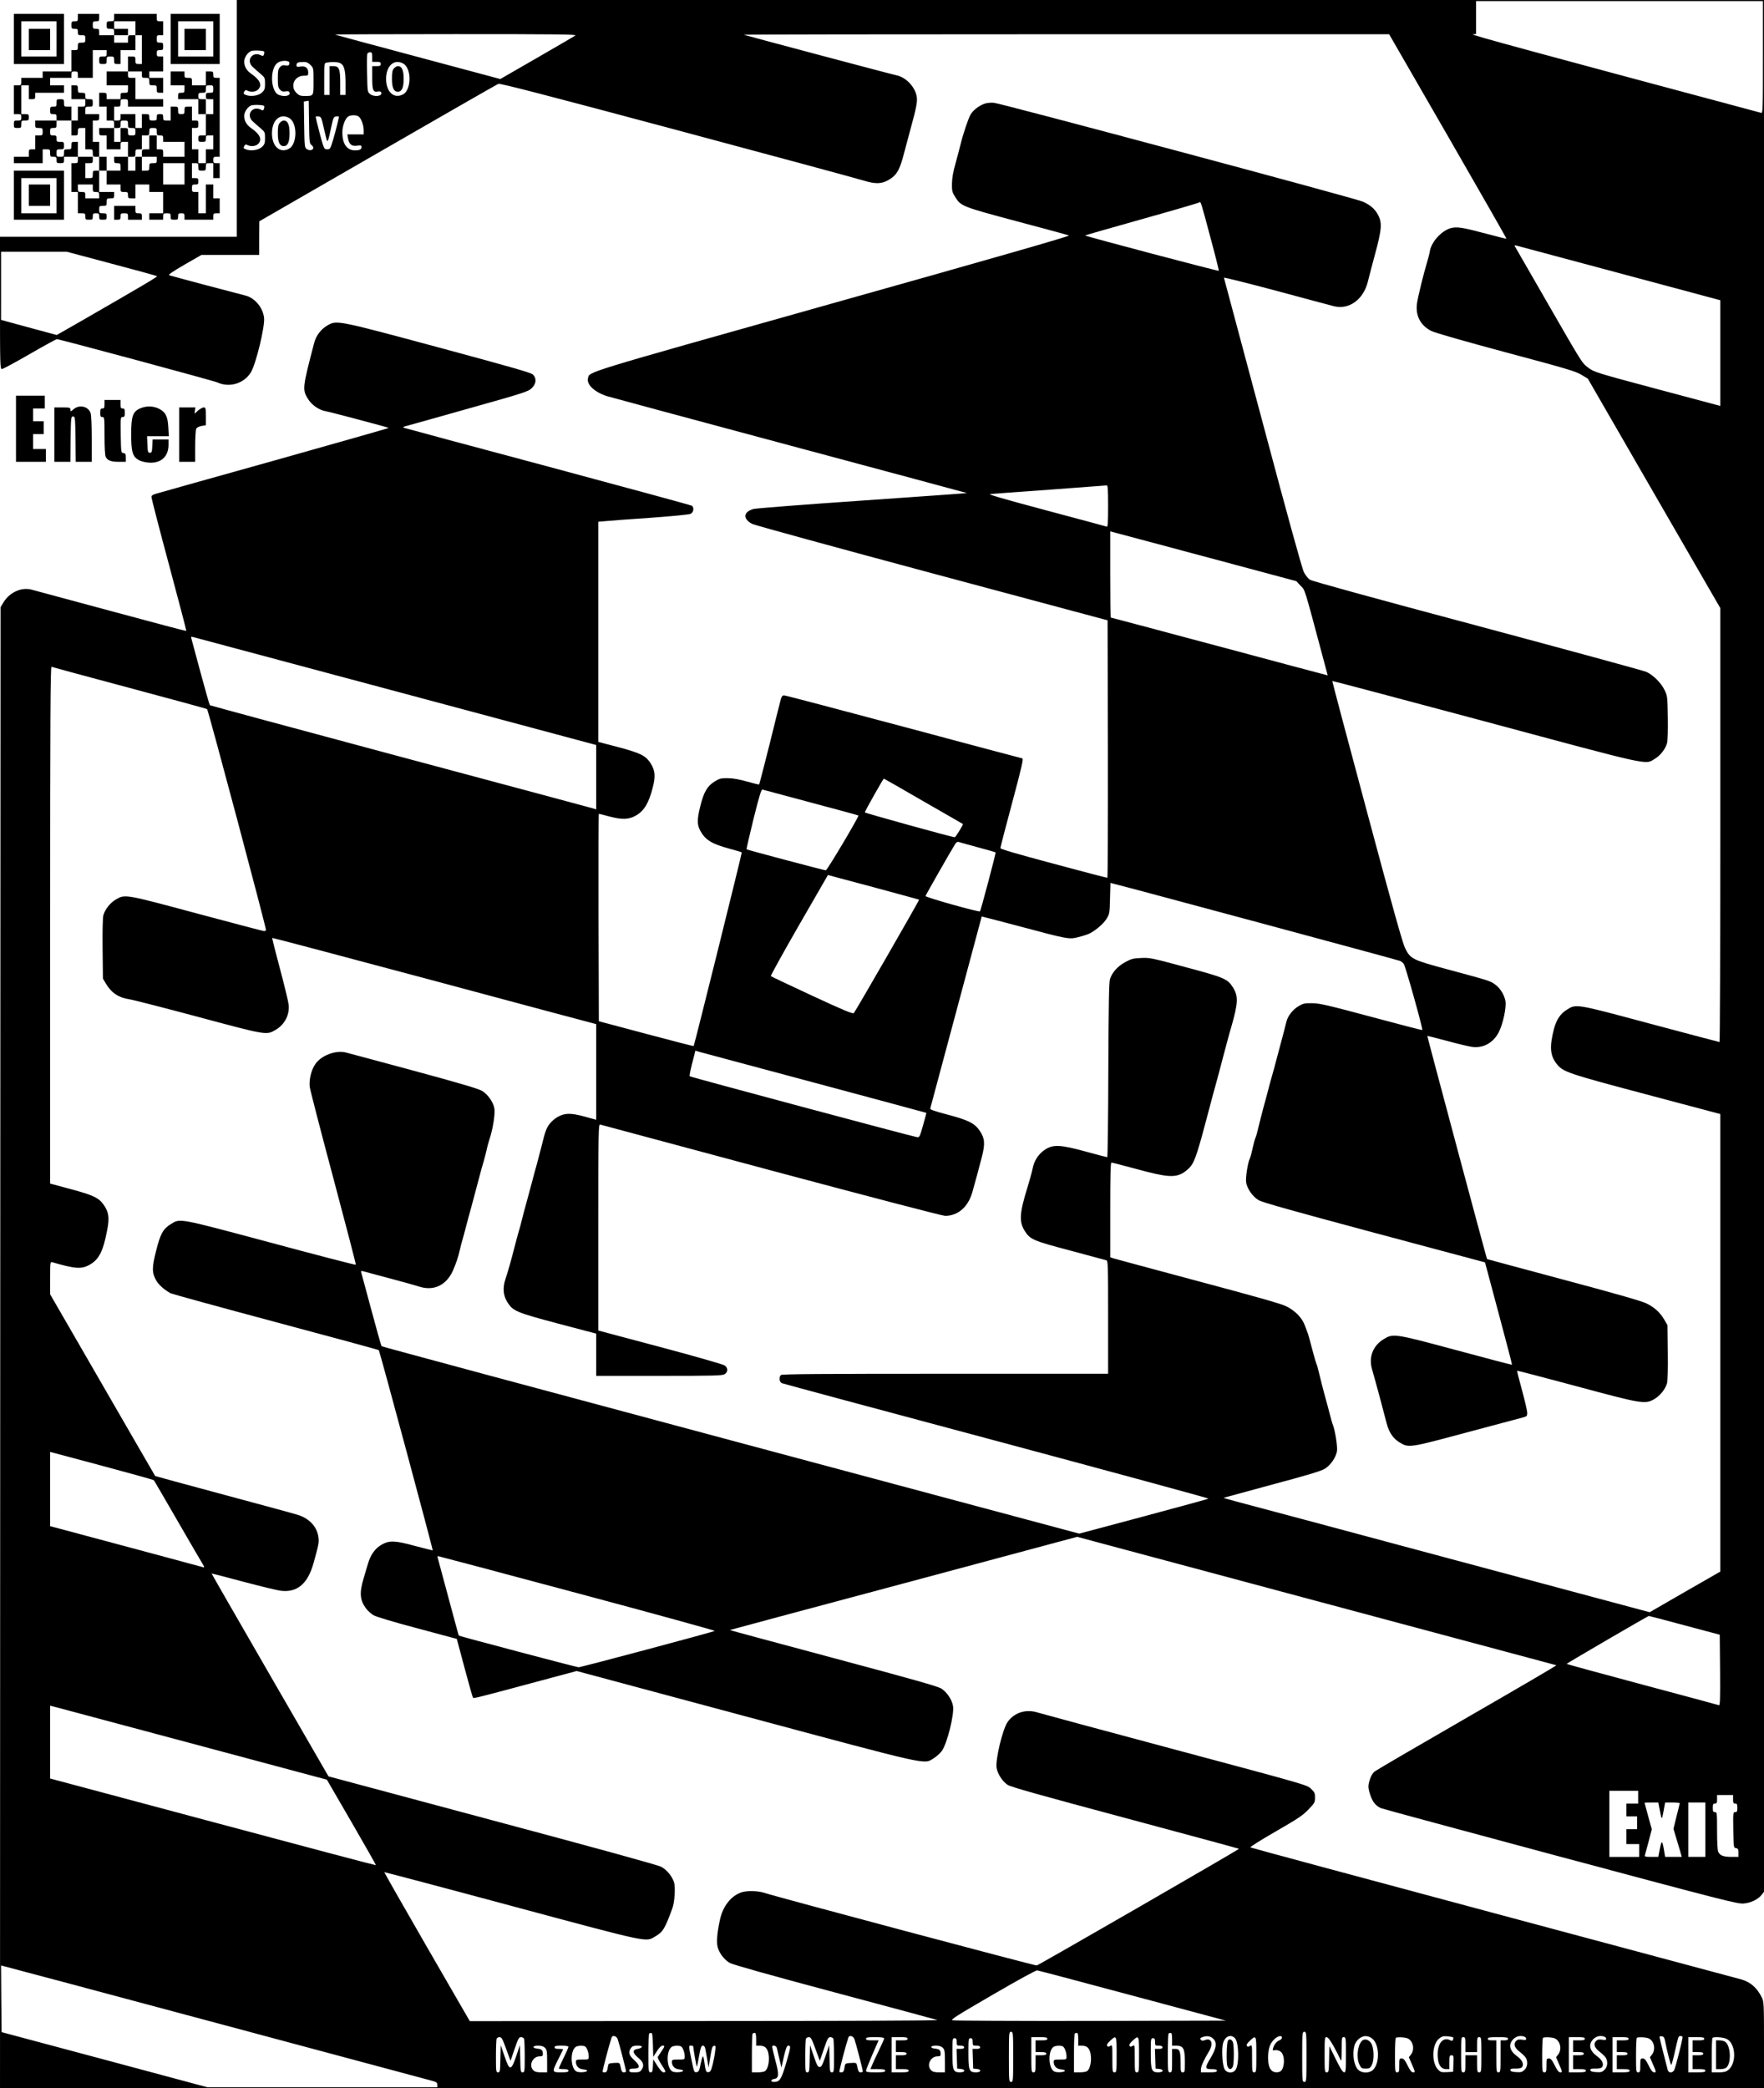 <?xml version="1.0" encoding="UTF-8"?>
<!DOCTYPE svg  PUBLIC '-//W3C//DTD SVG 20010904//EN'  'http://www.w3.org/TR/2001/REC-SVG-20010904/DTD/svg10.dtd'>
<svg width="1654pt" height="1958pt" version="1.0" viewBox="0 0 1654 1958" xmlns="http://www.w3.org/2000/svg">
<g transform="translate(0 1958) scale(.1 -.1)">
<path d="m2220 18470v-1110h-1110-1110v-620c0-590 1-620 18-620 10 0 127 63 260 140s248 140 256 140c24 0 1471-390 1505-406 114-52 252-9 315 98 47 81 130 422 122 506-9 96-86 189-175 211-85 21-698 184-714 190-12 5 27 32 142 99l160 92h270 271v158l1 157 1110 640c610 352 1119 644 1132 649 16 6 435-102 1672-433 908-243 1694-456 1749-473 117-36 174-34 245 9 71 44 98 92 137 244 20 74 47 175 60 224 55 200 67 261 60 307-14 93-103 186-194 203-34 6-1405 371-1427 379-5 3 1354 5 3020 5h3030l552-957c303-526 550-958 548-960s-89 20-194 48c-221 59-270 66-328 51-87-24-182-129-196-216-3-20-15-66-26-103-34-113-83-313-94-382-18-116 30-210 133-263 35-17 295-92 701-201 565-151 653-177 707-210l60-36 621-1076 621-1075v-2035c0-1119-3-2034-7-2034s-295 77-647 171c-709 190-695 188-785 132-61-38-98-94-121-182-42-164-36-245 23-322 60-79 95-91 844-290l693-184v-2145-2145l-331-190-331-191-1877 503c-1032 277-1931 518-1998 535-67 18-121 33-120 35 2 1 205 56 452 123 327 87 462 128 495 148 56 34 107 108 116 167 6 44-17 190-38 245-6 14-21 66-33 115-13 50-35 133-50 185-14 52-34 132-45 178s-22 88-26 93c-3 6-17 50-29 97-44 166-47 177-55 197-4 11-15 41-25 67-25 72-94 142-178 182-50 24-299 94-827 235-415 111-770 207-787 212l-33 11v444c0 316 3 444 11 444 6 0 113-28 237-61 278-76 356-82 435-36 26 16 61 46 76 68 36 49 67 144 156 484 13 50 35 133 49 185 15 52 38 138 52 190 39 150 72 271 85 320 6 25 22 81 35 125 64 223 66 286 14 368-50 79-79 92-443 189-318 86-336 90-417 86-75-3-94-8-150-39-70-38-121-95-142-157-10-28-13-226-16-854-1-450-6-818-10-818s-92 23-197 52c-238 65-306 69-381 23-64-40-108-105-123-186-7-34-28-110-46-168-76-245-81-323-28-410 51-82 77-93 428-186 176-47 328-88 338-91 16-5 17-39 17-535v-529h-1528c-1175 0-1531-3-1540-12-21-21-15-68 11-77 12-5 918-249 2014-542 1096-294 1989-537 1985-540s-278-78-610-167l-603-161-3267 875c-1797 481-3270 878-3274 882s-48 160-98 347-93 345-95 352c-3 8 9 8 43-2 26-7 135-37 242-65s223-61 258-72c138-46 258 11 320 152 29 67 50 129 62 185 6 28 19 79 30 115 10 36 26 94 35 130s28 106 42 155c13 50 35 131 48 180 13 50 29 110 36 135 6 25 22 81 35 125 12 44 26 96 29 115 4 19 15 60 25 90 31 92 53 233 46 284-9 60-60 134-116 168-33 20-205 71-640 189-327 88-616 166-641 172-96 22-231-31-284-112-38-56-58-144-51-211 4-30 104-417 222-858 118-442 213-807 210-810-4-3-364 90-801 208-878 235-844 228-935 172-71-44-97-91-136-248-41-159-40-209 1-280 25-43 78-89 136-120 15-7 458-129 985-270 528-141 962-259 966-263 7-6 510-1873 505-1877-1-1-76 18-167 42-190 52-241 53-316 9-59-35-100-93-125-179-11-39-29-100-40-136-40-132-35-201 21-278 16-22 48-52 72-66 27-15 185-63 412-123l369-99 73-273c40-151 76-276 79-279 7-7 46 2 551 138l421 113 1579-424c1763-473 1673-453 1769-394 27 17 62 48 77 70 49 70 116 338 104 418-9 60-57 131-109 165-33 21-270 88-1014 287-534 143-971 261-970 262s734 198 1629 437l1628 437 2242-601c1234-330 2247-602 2251-603 5-2-368-220-830-486-461-266-852-494-869-507-21-15-37-40-48-73-20-62-20-79 0-144 23-72 56-112 106-131 24-9 783-214 1688-457 1520-407 1650-440 1707-436 69 5 137 38 172 83l21 27v8868 8869h-7160-7160v-1110zm14310 574c0-496-1-526-17-522-2140 573-2731 733-2704 736l31 3v155 154h1345 1345v-526zm-11135 203c-11-8-174-102-362-211l-342-197-773 207c-425 113-775 208-777 210s508 4 1135 4c950 0 1135-2 1119-13zm-2919-150c3-3 3-15-1-26-5-17-10-19-25-11-84 45-149-49-77-111 17-16 50-44 72-63 38-32 40-38 40-90 0-47-4-60-27-82-30-31-105-43-151-25-24 9-26 14-17 31 9 16 15 18 30 10 31-16 78-12 100 10 40 40 19 90-60 145-48 33-70 70-70 118 0 37 30 83 64 98 22 9 112 6 122-4zm1014-52v-45h40c33 0 40-3 40-20s-7-20-40-20h-40v-109c0-118 8-138 54-129 16 3 27 0 31-10 13-35-68-44-106-13-23 19-24 24-27 191-2 95-1 178 2 186s15 14 26 14c17 0 20-6 20-45zm-787-41c9-3 13-13 10-24-4-15-12-17-37-13-24 4-36 0-51-17-17-18-20-36-20-105s3-87 20-105c15-17 27-21 52-17 23 4 33 1 38-10 11-31-46-44-100-23-82 31-87 261-6 305 27 15 69 19 94 9zm208-33c29-29 29-30 29-154 0-141 3-137-88-137-35 0-49 6-73 29-62 62-19 161 70 161 39 0 41 2 41 29 0 44-25 64-72 57-33-5-38-4-38 13 0 23 13 29 63 30 30 1 45-6 68-28zm274 19c41-16 55-64 55-190v-110h-25-25v113c0 132-10 157-66 157h-34v-135-135h-25-25v149c0 147 0 150 23 154 42 8 96 7 122-3zm594-5c17-8 35-30 45-55 34-85 11-207-45-235-85-45-159 23-159 145s74 190 159 145zm-858-765c42-32-4-67-47-36-18 13-19 30-22 229l-3 215 23 4 23 3 3-200c2-188 4-201 23-215zm-445 367c3-3 3-15-1-26-5-17-10-19-25-11-84 45-149-49-77-111 17-16 50-44 72-63 38-32 40-38 40-90 0-47-4-60-27-82-30-31-105-43-151-25-24 9-26 14-17 31 9 16 15 18 30 10 31-16 78-12 100 10 40 40 19 90-60 145-48 33-70 70-70 118 0 37 30 83 64 98 22 9 112 6 122-4zm883-97c25-13 51-81 51-130v-40h-76-77l6-36c10-57 34-77 84-70 37 5 43 3 43-13 0-22-19-31-61-31-76 0-119 61-119 168 0 63 27 133 57 151 23 13 69 14 92 1zm-650-15c17-8 35-30 45-55 34-85 11-207-45-235-85-45-159 23-159 145s74 190 159 145zm328-100c14-60 27-112 29-114 9-9 15 9 37 115 23 105 24 109 51 112 23 3 27 0 22-15-3-10-10-40-16-68-6-27-23-89-37-137-25-83-28-88-54-88-24 0-29 6-43 48-15 47-66 245-66 257 0 3 12 5 27 3 25-3 27-9 50-113zm12146-1356 947-254v-496-495l-592 158c-579 155-593 160-645 200-62 47-49 27-418 668-147 256-270 469-273 474s3 7 14 4c10-3 445-119 967-259zm-14138 89c231-61 423-114 427-117 7-6-122-82-733-434l-207-118-208 56c-115 31-233 63-261 71l-53 15v319 320h308 307l420-112zm4367-12465c714-191 1294-351 1290-354-10-9-1253-341-1277-341-17 0-1114 290-1123 297-2 2-45 161-97 355-52 193-97 360-100 371-4 10-3 19 2 19 4 0 592-156 1305-347zm10383-302 330-88 3-333c2-264 0-331-10-328-7 3-331 90-720 194s-708 191-708 194c0 5 759 447 770 449 3 0 154-39 335-88zm-435-1611v-60h-55-55v-60-60h50 50v-60-60h-50-50v-70-70h60 60v-60-60h-140-140v310 310h135 135v-60zm890-20c0-33 3-40 20-40s20-7 20-40-3-40-20-40c-20 0-20-5-18-167 3-166 3-168 26-171 18-3 22-10 22-43v-39h-65c-75 0-108 13-124 47-7 14-11 92-11 198 0 168-1 175-20 175-17 0-20 7-20 40s3 40 20 40 20 7 20 40v40h75 75v-40zm-690-87c21-113 22-113 38-25l15 82h68c38 0 69-3 69-6s-13-58-30-123l-29-118 24-79c13-43 30-103 39-131l15-53h-78-78l-13 77c-15 84-21 81-40-19l-11-58h-65c-58 0-65 2-60 18 3 9 18 67 35 129l29 112-34 123c-18 68-34 124-34 126 0 1 29 2 64 2h65l11-57zm430-198v-255h-80-80v255 255h80 80v-255z"/>
<path d="m3694 18939c-15-17-19-36-19-99 0-82 17-120 55-120s55 38 55 120-17 120-55 120c-9 0-25-9-36-21z"/>
<path d="m2624 18429c-15-17-19-36-19-99 0-82 17-120 55-120s55 38 55 120-17 120-55 120c-9 0-25-9-36-21z"/>
<path d="m130 19215v-235h235 235v235 235h-235-235v-235zm400 0v-165h-165-165v165 165h165 165v-165z"/>
<path d="m270 19210v-100h100 100v100 100h-100-100v-100z"/>
<path d="m730 19415c0-32-2-35-30-35s-30-3-30-35 2-35 30-35c27 0 30-3 30-30 0-28 3-30 35-30 33 0 35-2 35-35s-2-35-35-35-35-2-35-35c0-32-2-35-30-35h-30v-100-100h-135-135v-30-30h-100-100v-35c0-33-2-35-35-35h-35v-135-135h35c32 0 35-2 35-30s-3-30-35-30c-33 0-35-2-35-35s2-35 35-35 35 2 35 35 2 35 35 35c32 0 35 2 35 30s-3 30-35 30h-35v135 135h35 35v-65-65h30c27 0 30 3 30 30v30h135 135v35 35h-65-65v35 35h100 100v30c0 27 3 30 30 30s30-3 30-30v-30h70 70v130 130h65 65v-30c0-28-3-30-35-30-33 0-35-2-35-35s2-35 35-35 35 2 35 35 2 35 35 35 35-2 35-35c0-32 2-35 30-35h30v65 65h70 70v70 70h30 30v-135-135h-30c-28 0-30 3-30 35 0 33-2 35-35 35h-35v-70-70h-100-100v-65-65h100 100v-35c0-33-2-35-35-35-32 0-35-2-35-30v-30h-65-65v30c0 28-3 30-35 30h-35v-65-65h35 35v-65-65h35c33 0 35-2 35-35v-35h-70-70v-35c0-33 2-35 35-35h35v-65-65h65 65v35c0 33 2 35 35 35h35v-70-70h-65-65v-30c0-27 3-30 30-30 28 0 30-3 30-35v-35h-65-65v65 65h-35-35v70 70h-30-30v100 100h30c27 0 30 3 30 30v30h-65-65v35c0 33 2 35 35 35s35 2 35 35-2 35-35 35c-32 0-35 2-35 30s-3 30-35 30c-33 0-35 2-35 35 0 32-2 35-30 35h-30v-65-65h65 65v-35c0-33-2-35-35-35h-35v-65-65h-30-30v65 65h-35c-33 0-35 2-35 35s-2 35-35 35-35-2-35-35c0-32-2-35-30-35s-30-3-30-35 2-35 30-35c27 0 30-3 30-30v-30h-100-100v-35c0-33 2-35 35-35s35-2 35-35-2-35-35-35h-35v-65-65h-30c-28 0-30-3-30-35v-35h-70-70v-30-30h135 135v65 65h35c33 0 35-2 35-35 0-32 2-35 30-35 27 0 30-3 30-30 0-28 3-30 35-30s35 2 35 30v30h65 65v-30c0-27-3-30-30-30h-30v-135-135h30 30v-100-100h35c32 0 35-2 35-30s3-30 35-30 35 2 35 30c0 27 3 30 30 30s30-3 30-30c0-28 3-30 35-30s35 2 35 30-3 30-35 30c-33 0-35 2-35 35s2 35 35 35 35 2 35 35 2 35 35 35c32 0 35 2 35 30v30h-70-70v100 100h35 35v-65-65h65 65v-35c0-33 2-35 35-35 32 0 35-2 35-30s3-30 35-30h35v65 65h65 65v-35-35h65 65v-100-100h-65-65v-30-30h65 65v30c0 28 3 30 35 30s35-2 35-30 3-30 35-30 35 2 35 30c0 27 3 30 30 30s30-3 30-30v-30h135 135v30c0 27 3 30 30 30h30v70 70h-30-30v65 65h-35-35v-135-135h-35-35v100 100h-30c-28 0-30 3-30 35s2 35 30 35c27 0 30 3 30 30s-3 30-30 30h-30v70 70h30c28 0 30-3 30-35 0-33 2-35 35-35s35 2 35 35 2 35 35 35h35v-70-70h30 30v70 70h-30c-27 0-30 3-30 30s3 30 30 30h30v370 370h-30c-27 0-30 3-30 30 0 28-3 30-35 30h-35v-65-65h-65-65v35c0 33-2 35-35 35-32 0-35 2-35 30v30h-65-65v-65-65h65 65v-35c0-32-2-35-30-35-27 0-30-3-30-30v-30h95 95v-70-70h35 35v-100-100h-35c-32 0-35-2-35-30s3-30 35-30 35 2 35 30 3 30 35 30h35v-65-65h-35-35v-65-65h-35-35v65 65h-30-30v100 100h30c28 0 30 3 30 35s-2 35-30 35h-30v65 65h-35c-33 0-35-2-35-35 0-32-2-35-30-35s-30 3-30 35c0 33-2 35-35 35h-35v-65-65h-35c-32 0-35 2-35 30 0 27-3 30-30 30s-30-3-30-30c0-28-3-30-35-30s-35 2-35 30-3 30-35 30h-35v-65-65h-30-30v65 65h-70-70v-30c0-27-3-30-30-30h-30v65 65h30c28 0 30 3 30 35 0 33 2 35 35 35s35-2 35-35v-35h165 165v35 35h-130-130v100 100h-35c-32 0-35 2-35 30v30h65 65v-30c0-28 3-30 35-30 33 0 35-2 35-35s2-35 35-35 35-2 35-35c0-32 2-35 30-35h30v70 70h-65-65v30 30h65 65v70 70h-30c-27 0-30 3-30 30s3 30 30 30c28 0 30 3 30 35s-2 35-30 35-30 3-30 35 2 35 30 35h30v65 65h-30c-28 0-30 3-30 35v35h-200-200v-35c0-33-2-35-35-35s-35-2-35-35 2-35 35-35c32 0 35-2 35-30v-30h-70-70v30c0 27-3 30-30 30-28 0-30 3-30 35s2 35 30 35 30 3 30 35v35h-100-100v-35zm540-100v-65h-35c-33 0-35-2-35-35v-35h-65-65v35 35h65 65v30 30h-65-65v35 35h100 100v-65zm730-570c0-33-2-35-35-35-32 0-35-2-35-30s3-30 35-30h35v-70-70h-35-35v70 70h-35c-32 0-35 2-35 30s3 30 35 30c33 0 35 2 35 35s2 35 35 35 35-2 35-35zm-1330-365v-70h30c28 0 30 3 30 35 0 33 2 35 35 35h35v-100-100h35c33 0 35-2 35-35 0-32 2-35 30-35h30v-65-65h-30c-28 0-30-3-30-35 0-33-2-35-35-35h-35v70 70h35c32 0 35 2 35 30v30h-70-70v70 70h-30c-28 0-30-3-30-35 0-33-2-35-35-35s-35-2-35-35-2-35-35-35-35 2-35 35 2 35 35 35 35 2 35 35-2 35-35 35c-32 0-35 2-35 30 0 27-3 30-30 30-28 0-30 3-30 35s2 35 30 35 30 3 30 35v35h70 70v-70zm530 35c0-33 2-35 35-35s35-2 35-35-2-35-35-35-35 2-35 35-2 35-35 35h-35v-65-65h-30-30v65 65h30c28 0 30 3 30 35 0 33 2 35 35 35s35-2 35-35zm270-70c0-32 2-35 30-35 27 0 30-3 30-30v-30h100 100v-70-70h-100-100v35c0 32-2 35-30 35h-30v65 65h-35-35v-65-65h-35c-33 0-35-2-35-35v-35h70 70v-30c0-28-3-30-35-30-33 0-35-2-35-35s-2-35-35-35h-35v65 65h-30-30v-65-65h-35-35v65 65h35c33 0 35 2 35 35 0 32 2 35 30 35h30v65 65h35c33 0 35 2 35 35s2 35 35 35 35-2 35-35zm260-395v-100h-100-100v100 100h100 100v-100zm-860-135c0-32 2-35 30-35 27 0 30-3 30-30v-30h-65-65v30c0 28-3 30-35 30-33 0-35 2-35 35v35h70 70v-35z"/>
<path d="m1600 19215v-235h230 230v235 235h-230-230v-235zm400 0v-165h-165-165v165 165h165 165v-165z"/>
<path d="m1730 19210v-100h100 100v100 100h-100-100v-100z"/>
<path d="m9227 18606c-50-19-101-58-126-99-21-35-72-186-96-287-7-30-28-107-45-170-23-79-33-139-34-191-1-68 2-81 29-124 55-89 64-92 580-230 259-69 478-128 488-133 13-5-689-207-2220-637-2387-672-2273-637-2290-703-14-57 61-128 177-166 25-8 794-215 1710-461 915-245 1665-447 1666-448s-439-33-979-70-1e3 -73-1022-79c-97-28-102-93-12-140 23-12 782-220 1687-463l1645-441 3-1207c1-664-1-1207-5-1207-5-1-232 59-505 132-340 91-498 137-498 146 0 7 47 190 105 405 99 370 114 437 99 437-4 0-502 133-1108 295s-1111 295-1123 295c-17 0-24-9-32-37-6-21-53-208-104-416-52-208-97-380-99-382s-53 10-113 27c-73 21-134 32-181 32-62 1-77-3-120-29-72-44-105-100-138-235-35-137-31-185 17-257 44-65 102-97 245-137 67-18 125-35 127-38 4-4-444-1806-451-1816-1-2-202 50-446 115l-443 118-3 973c-1 534 0 972 3 972s49-12 102-26c118-31 182-28 248 11 75 44 118 115 155 260 28 108 23 161-20 229-46 71-93 95-303 151l-187 49v1032 1032l68 6c37 4 225 18 419 31 193 14 363 30 377 37 29 12 36 57 14 76-7 5-613 170-1347 367-734 196-1343 360-1353 364-15 5-7 10 33 20 29 8 295 82 591 166 506 142 541 154 573 185 44 42 48 94 11 129-18 17-215 73-882 253-962 259-957 258-1047 205-59-35-103-94-121-161-112-429-113-439-56-530 34-54 104-102 162-111 41-7 588-152 593-157 2-2-477-138-1063-303-587-164-1088-305-1115-313-36-10-47-18-47-33 0-11 74-298 165-636 91-339 164-618 162-619-2-2-320 82-707 187-388 105-723 195-746 201-93 24-202-25-259-116l-30-49-3-6944-2-6943h8270 8270v405c0 393-1 407-21 448-45 90-105 143-191 168-18 5-1059 284-2313 620s-2285 614-2291 618c-7 3 99 70 235 148 210 121 257 152 309 207 58 60 62 67 62 112 0 42-4 51-38 83-37 36-49 39-1267 365-677 181-1257 338-1290 348-113 37-224 3-287-87-47-66-115-351-104-429 9-57 55-128 104-161 29-19 303-96 1102-310 585-157 1065-287 1067-289 5-5-1877-1090-1896-1094-17-3-2444 644-2544 678-67 23-174 26-230 6-96-35-171-132-197-258-27-124-33-208-21-254 15-57 62-118 113-148 29-16 350-107 983-276 517-138 951-255 965-260s-933-9-2180-9l-2205-1-403 697c-221 383-400 698-399 700 2 1 541-141 1198-318 1315-353 1251-339 1344-284 71 41 90 73 160 265 20 54 29 190 16 238-16 56-67 120-121 149-28 16-625 180-1583 436l-1537 412-549 950c-302 523-548 951-547 952s135-33 297-77c163-43 322-82 355-85 152-18 251 68 304 260 49 177 52 192 46 239-11 97-81 176-188 211-29 10-342 95-696 190-353 95-644 174-647 176-2 2-224 387-494 854l-491 850v153c0 141 1 153 18 148 221-64 278-68 358-21 83 49 122 126 159 322 22 112 15 166-28 230-48 72-98 96-314 154l-193 52v2425c0 1935 3 2423 13 2420 6-3 336-92 732-198s723-195 727-199c11-10 558-2062 552-2072-3-5-11-9-18-9s-292 75-632 166c-681 183-671 181-760 129-52-31-100-92-115-147-6-25-9-144-7-316l3-277 27-46c51-87 121-134 220-148 35-5 326-80 648-166 644-173 638-172 726-120 84 49 132 144 120 238-3 27-39 177-81 334s-75 287-72 289c2 2 674-176 1493-395 819-220 1502-403 1517-406l27-7v-448-449l-112 31c-131 35-185 33-254-7-25-15-58-44-74-67-28-38-39-68-73-208-9-36-28-108-42-160-15-52-37-135-50-185-13-49-36-133-50-185-15-52-33-122-41-155s-23-89-34-125c-10-36-26-94-35-130-31-123-63-235-85-300-28-84-23-154 17-219 52-83 82-96 476-201l357-94v-198-198h590c527 0 593 2 615 16 32 21 32 57 1 81-13 10-263 82-604 173l-582 155v968c0 918 1 968 18 963 9-3 732-197 1605-431 943-252 1605-425 1630-425 121 2 214 83 254 222 24 84 62 224 90 333 31 122 27 172-20 242-48 71-107 101-301 152-135 36-167 47-163 60 290 1084 481 1796 482 1798 0 1 158-40 350-91 464-124 468-125 558-102 40 10 86 25 102 33 62 31 135 95 162 141 27 44 28 55 31 190l4 144 26-7c144-35 2679-718 2691-725 9-4 24-16 33-27 15-17 182-613 174-621-2-2-217 54-478 124-410 110-484 127-553 128-71 1-86-2-128-27-55-32-103-94-115-146-9-38-28-111-67-256-13-49-29-110-36-135-6-25-20-74-30-110-11-36-28-99-38-140-11-41-31-118-46-170-14-52-34-132-45-177-10-46-23-91-28-100-5-10-17-54-27-98-9-44-21-87-26-97-19-36-41-179-35-223 9-59 60-133 116-167 34-21 299-95 1084-306l1040-278 128-479c71-263 127-479 125-481-1-2-237 60-522 137-584 157-592 158-683 102-98-60-140-167-108-278 60-213 104-380 136-504 22-88 60-146 121-184 88-54 90-53 634 93 270 72 507 135 528 141 33 9 37 13 37 42 0 18-22 113-49 212s-48 181-46 183 250-63 552-144c622-168 648-172 736-121 55 33 102 93 118 149 6 25 9 135 7 291l-3 252-29 50c-39 67-90 115-164 152-44 23-267 87-779 224-395 106-719 193-720 194-4 3-562 2089-560 2092 2 1 86-20 187-47 102-28 208-53 235-56 106-13 199 40 250 142 38 76 70 227 61 286-10 59-49 123-98 158-45 33-52 35-441 140-334 90-351 98-402 199-24 50-114 370-359 1285-180 670-326 1220-324 1221 2 2 649-170 1438-381 1582-425 1491-405 1586-349 52 31 100 92 115 148 6 24 9 119 7 241-3 196-4 202-31 257-31 65-106 140-169 169-24 11-736 205-1583 432-952 254-1552 419-1572 432-17 11-43 43-57 71-17 32-158 544-386 1400-199 743-362 1355-364 1361-2 5 219-50 493-123 273-74 517-139 542-145 139-33 272 63 314 229 22 88 38 149 65 248 69 255 72 310 25 391-29 49-68 82-136 113-63 30-3392 921-3459 927-33 3-70-1-93-10zm2123-1255c45-166 80-306 78-310-3-6-1244 322-1253 331-2 2 236 70 528 152 293 82 536 153 542 158 14 12 14 11 105-331zm-960-2517c0-153-3-195-12-192-7 3-265 72-572 154-415 111-549 150-520 152 21 2 273 21 559 41 286 21 526 39 533 40 9 1 12-44 12-195zm945-483 820-220 40-43c44-47 26 14 221-716l33-124-27 7c-15 3-471 125-1015 271-543 145-989 264-992 264s-5 182-5 404v404l53-14c28-7 421-112 872-233zm-7622-1253 1877-503v-302-302l-27 9c-16 5-829 223-1808 485s-1783 480-1787 483c-4 4-43 141-87 304-44 164-83 307-86 319-6 19-4 21 16 16 13-3 869-233 1902-509zm4944-1030c203-116 370-213 372-214 5-4-69-124-77-124-27 1-842 227-843 233-2 8 173 317 178 317 2 0 168-95 370-212zm-1052-13c242-64 442-119 444-121 8-7-293-514-306-514-16 0-735 191-743 197-2 2 27 130 65 284 56 224 73 279 85 276 8-2 213-57 455-122zm1563-419c90-24 165-46 167-48 5-5-139-545-146-553-10-9-514 132-511 144 2 10 241 429 279 489 9 15 20 21 31 18 10-3 91-26 180-50zm-550-491c4-4-596-1046-612-1063-10-10-86 21-392 163-208 97-382 179-386 183s115 219 264 478l271 470 426-114c234-63 427-116 429-117zm-968-1720c569-153 1035-278 1036-279 1 0-13-53-31-116-30-107-34-115-56-112-34 4-2123 563-2131 571-6 5 4 56 43 203l9 37 48-14c26-7 513-138 1082-290zm-6208-3723c4-4 104-176 223-382s226-390 237-407c13-22 15-31 6-28-10 3-1013 273-1400 376l-38 10v348 348l483-129c265-71 485-132 489-136zm473-2500 1150-308 232-400c127-219 230-401 228-402-2-2-690 180-1529 405l-1526 408v342 341l148-39c81-21 665-178 1297-347zm110-2588c1078-289 1986-532 2018-541 49-13 57-19 57-39v-24h-1078-1077l-965 259-965 258-3 313-2 312 27-7c16-3 910-242 1988-531zm8595 255 874-234-1271-3c-699-1-1281 2-1293 6-18 7 46 47 377 239 228 133 407 231 418 229 11-1 414-108 895-237zm-1120-574c0-228-1-235-20-235s-20 7-20 235 1 235 20 235 20-7 20-235zm2750 0c0-228-1-235-20-235s-20 7-20 235 1 235 20 235 20-7 20-235zm-6128 113 3-113 34 53c21 33 40 52 52 52 25 0 24-4-9-53-16-23-31-47-34-52-4-6 11-37 33-70 44-68 46-75 20-75-12 0-32 22-57 61l-39 61-3-61c-3-53-6-61-22-61-19 0-20 8-20 178 0 98 3 182 7 185 3 4 12 7 19 7 10 0 14-28 16-112zm968 52v-60h31c43 0 65-15 78-51 23-67 7-170-29-189-10-6-41-10-69-10h-51v178c0 98 3 182 7 185 3 4 12 7 20 7 9 0 13-17 13-60zm3020 0v-60h31c43 0 65-15 78-51 23-67 7-170-29-189-10-6-41-10-69-10h-51v178c0 98 3 182 7 185 3 4 12 7 20 7 9 0 13-17 13-60zm880 0v-60h38c68 0 82-26 82-154 0-89-1-96-20-96s-20 7-20 91c0 106-9 129-50 129h-30v-110c0-103-1-110-20-110s-20 7-20 178c0 98 3 182 7 185 3 4 12 7 20 7 9 0 13-17 13-60zm-5199 3c12-32 79-289 79-303 0-6-9-10-19-10-19 0-23 6-35 63-6 27-9 28-59 25-43-2-52-6-55-23-8-54-13-65-32-65-11 0-20 2-20 4 0 21 59 246 85 324 8 23 45 13 56-15zm2220 0c12-32 79-289 79-303 0-6-9-10-19-10-19 0-23 6-35 63-6 27-9 28-59 25-43-2-52-6-55-23-8-54-13-65-32-65-11 0-20 2-20 4 0 21 59 246 85 324 8 23 45 13 56-15zm3366 1c36-36 28-90-26-179-56-93-55-105 9-105 38 0 50-4 50-15 0-12-15-15-75-15h-75v28c0 27 30 94 75 167 44 72 25 131-35 108-23-9-32-8-41 3s-6 16 12 23c43 17 79 12 106-15zm202 7c37-37 42-243 7-296-23-36-79-35-102 1-20 30-30 156-20 229 12 77 71 110 115 66zm441 4c0-9-11-20-24-25-26-9-49-39-60-76-5-18-3-20 22-16 17 2 36-3 51-15 46-38 36-176-14-189-69-17-105 28-105 131 0 83 16 133 55 172 35 35 75 44 75 18zm849-11c66-55 69-227 6-290-34-34-106-34-140 0-41 41-57 146-35 228 14 48 61 88 105 88 21 0 45-9 64-26zm756 14c3-3 3-12-1-21-4-13-10-14-24-7-79 42-136-48-116-185 9-55 35-85 76-85h30v65c0 59 2 65 20 65 19 0 21-5 18-77l-3-78-57-3c-50-3-61 0-82 21-65 65-61 236 6 292 28 23 39 26 80 23 27-3 51-7 53-10zm669 6c9-3 16-12 16-20 0-11-9-13-38-8-29 4-43 2-56-11-28-29-16-65 34-103 25-19 50-44 57-56 21-36 16-84-12-112-22-21-33-25-77-22-38 2-54 7-56 18-2 13 8 16 49 15 37 0 54 5 62 16 17 27-1 66-47 99-72 52-86 111-37 161 29 29 68 37 105 23zm750 0c9-3 16-12 16-20 0-11-9-13-38-8-29 4-43 2-56-11-28-29-16-65 34-103 25-19 50-44 57-56 21-36 16-84-12-112-22-21-33-25-77-22-38 2-54 7-56 18-2 13 8 16 49 15 37 0 54 5 62 16 17 27-1 66-47 99-72 52-86 111-37 161 29 29 68 37 105 23zm568-39c20-102 52-225 58-225 4 0 19 55 34 123 36 156 32 147 55 147 18 0 20-5 14-32-9-50-61-253-73-282-13-34-55-36-63-3-3 12-21 84-41 160-20 77-36 143-36 149 0 5 10 8 22 6 17-2 24-12 30-43zm-10866-76 41-111 38 111c33 97 41 111 60 111 13 0 26-7 29-16s6-83 6-165c0-142-1-149-20-149-18 0-20 8-22 128l-3 127-35-103c-47-141-63-141-110 1l-35 102-3-127c-2-120-4-128-22-128-19 0-20 7-20 149 0 82 3 156 6 165s16 16 28 16c19 0 28-16 62-111zm2900 0 41-111 38 111c33 97 41 111 60 111 13 0 26-7 29-16s6-83 6-165c0-142-1-149-20-149-18 0-20 8-22 128l-3 127-35-103c-29-85-38-102-55-102s-26 17-55 103l-35 102-3-127c-2-120-4-128-22-128-19 0-20 7-20 149 0 82 3 156 6 165s16 16 28 16c19 0 28-16 62-111zm644 99c0-6-22-57-49-112-27-56-56-118-64-138l-16-38h70c55 0 69-3 69-15s-17-15-90-15-90 3-90 15c0 8 27 76 59 150l59 135h-59c-46 0-59 3-59 15s16 15 85 15c58 0 85-4 85-12zm220-3c0-12-13-15-55-15h-55v-55-55h50c38 0 50-4 50-15s-12-15-50-15h-50v-65-65h60c47 0 60-3 60-15s-16-15-80-15h-80v165 165h75c60 0 75-3 75-15zm1310 0c0-12-13-15-55-15h-55v-55-55h50c38 0 50-4 50-15s-12-15-50-15h-50v-80c0-73-2-80-20-80-19 0-20 7-20 165v165h75c60 0 75-3 75-15zm650-150c0-158-1-165-20-165s-20 7-20 130c0 128 0 130-20 118-17-11-22-10-29 1-6 9 3 24 28 47 60 56 61 53 61-131zm210 0c0-158-1-165-20-165s-20 7-20 130c0 128 0 130-20 118-17-11-22-10-29 1-6 9 3 24 28 47 60 56 61 53 61-131zm1100 0c0-158-1-165-20-165s-20 7-20 130c0 128 0 130-20 118-17-11-22-10-29 1-6 9 3 24 28 47 60 56 61 53 61-131zm723 83c25-46 53-99 61-118 15-34 15-31 16 83 0 110 1 117 20 117s20-7 20-165c0-151-2-165-17-165-13 1-36 37-78 123l-60 122-3-123c-2-114-4-122-22-122-19 0-20 8-20 165 0 153 1 165 18 165 13 0 33-26 65-82zm724 48c29-35 31-93 3-129l-20-25 21-49c41-93 40-93 19-93-15 0-29 18-52 65-26 52-37 65-55 65-22 0-23-4-23-65 0-58-2-65-20-65-19 0-20 7-20 158 0 87 3 162 8 166 4 4 31 6 61 4 44-4 59-10 78-32zm513-36v-70h55 55v70c0 63 2 70 20 70 19 0 20-7 20-165s-1-165-20-165c-18 0-20 7-20 80v80h-55-55v-80c0-73-2-80-20-80-19 0-20 7-20 165s1 165 20 165c18 0 20-7 20-70zm400 55c0-10-11-15-35-15h-35v-150c0-143-1-150-20-150s-20 7-20 150v150h-40c-29 0-40 4-40 15 0 12 17 15 95 15s95-3 95-15zm467-19c29-35 31-93 3-129l-20-25 21-49c41-93 40-93 19-93-15 0-29 18-52 65-26 52-37 65-55 65-22 0-23-4-23-65 0-58-2-65-20-65-19 0-20 7-20 158 0 87 3 162 8 166 4 4 31 6 61 4 44-4 59-10 78-32zm253 19c0-12-13-15-55-15h-55v-55-55h50c38 0 50-4 50-15s-12-15-50-15h-50v-65-65h60c47 0 60-3 60-15s-16-15-80-15h-80v165 165h75c60 0 75-3 75-15zm410 0c0-12-13-15-55-15h-55v-55-55h50c38 0 50-4 50-15s-12-15-50-15h-50v-65-65h60c47 0 60-3 60-15s-16-15-80-15h-80v165 165h75c60 0 75-3 75-15zm217-19c29-35 31-93 3-129l-20-25 21-49c41-93 40-93 19-93-15 0-29 18-52 65-26 52-37 65-55 65-22 0-23-4-23-65 0-58-2-65-20-65-19 0-20 7-20 158 0 87 3 162 8 166 4 4 31 6 61 4 44-4 59-10 78-32zm493 19c0-12-13-15-55-15h-55v-55-55h50c38 0 50-4 50-15s-12-15-50-15h-50v-65-65h60c47 0 60-3 60-15s-16-15-80-15h-80v165 165h75c60 0 75-3 75-15zm206 0c89-37 101-228 19-293-22-17-41-22-91-22h-64v158c0 87 3 162 7 165 12 12 93 7 129-8zm-7216-30c0-33 2-35 35-35 24 0 35-5 35-15 0-11-11-15-35-15h-36l3-92 3-93 33-3c49-5 43-32-7-32-64 0-71 19-71 182 0 131 1 138 20 138 16 0 20-7 20-35zm150 0c0-33 2-35 35-35 24 0 35-5 35-15 0-11-11-15-35-15h-36l3-92 3-93 33-3c49-5 43-32-7-32-64 0-71 19-71 182 0 131 1 138 20 138 16 0 20-7 20-35zm1710 0c0-33 2-35 35-35 24 0 35-5 35-15 0-11-11-15-35-15h-36l3-92 3-93 33-3c49-5 43-32-7-32-64 0-71 19-71 182 0 131 1 138 20 138 16 0 20-7 20-35zm-5720-55c17-17 20-33 20-125v-105h-55c-42 0-60 5-75 20-45 45-6 130 60 130 25 0 30 4 30 23 0 34-12 45-49 49-54 5-51 28 3 28 33 0 52-6 66-20zm220 10c0-6-20-53-45-103-25-51-45-96-45-100s20-7 45-7c33 0 45-4 45-15 0-12-14-15-70-15-86 0-86 2-25 124 25 49 45 91 45 92 0 2-18 4-40 4-29 0-40 4-40 15 0 12 14 15 65 15 39 0 65-4 65-10zm157 2c16-10 33-57 33-93 0-29 0-29-60-29-56 0-60-2-60-23 0-38 27-66 68-69 20-2 37-7 37-13 0-12-59-19-92-10-61 15-73 189-16 233 18 13 71 16 90 4zm531-4c-3-7-20-15-39-18-52-8-50-38 6-84 49-41 58-73 29-114-12-18-25-22-65-22s-49 3-49 18c0 13 9 17 42 17 62 0 63 26 4 80-50 45-57 74-30 113 12 17 25 22 60 22 32 0 44-4 42-12zm369 4c16-10 33-57 33-93 0-29 0-29-60-29-56 0-60-2-60-23 0-38 27-66 68-69 20-2 37-7 37-13 0-12-59-19-92-10-61 15-73 189-16 233 18 13 71 16 90 4zm113 1c0-18 29-186 33-189 2-2 12 41 21 96 15 83 21 100 36 100 12 0 20-10 24-32 3-18 11-64 18-103l12-70 16 100c13 82 19 101 34 103 17 4 18-1 11-53-3-31-14-86-23-123-14-54-21-68-38-70-24-3-28 7-40 96-3 28-10 52-13 52-4 0-14-33-22-72-12-62-17-73-36-76-25-4-25-3-53 132-24 120-24 116 0 116 11 0 20-3 20-7zm784-15c3-13 13-59 24-103l19-80 23 103c20 83 27 102 42 102 24 0 23-10-17-150-48-165-63-190-117-190-35 0-34 23 1 28 44 7 47 41 12 170-17 65-31 124-31 130 0 23 39 13 44-10zm1556 2c17-17 20-33 20-125v-105h-55c-42 0-60 5-75 20-45 45-6 130 60 130 25 0 30 4 30 23 0 34-12 45-49 49-54 5-51 28 3 28 33 0 52-6 66-20zm1127 12c16-10 33-57 33-93 0-29 0-29-60-29-56 0-60-2-60-23 0-38 27-66 68-69 20-2 37-7 37-13 0-12-59-19-92-10-61 15-73 189-16 233 18 13 71 16 90 4z"/>
<path d="m11514 448c-13-21-17-210-5-240 13-35 38-36 51-2 11 28 12 186 1 224-8 28-35 38-47 18z"/>
<path d="m12768 443c-41-45-52-161-20-223 15-31 21-35 57-35s42 4 58 35c25 49 20 168-9 207-25 34-64 41-86 16z"/>
<path d="m16090 315v-135h36c19 0 44 4 54 10 57 31 51 217-8 249-12 6-34 11-51 11h-31v-135z"/>
<path d="m130 17750v-230h235 235v230 230h-235-235v-230zm400-5v-165h-165-165v165 165h165 165v-165z"/>
<path d="m270 17750v-100h100 100v100 100h-100-100v-100z"/>
<path d="m1070 17585v-65h30c27 0 30 3 30 30 0 28 3 30 35 30s35-2 35-30v-30h65 65v30c0 27-3 30-30 30-28 0-30 3-30 35v35h-100-100v-65z"/>
<path d="m150 15560v-310h140 140v60 60h-60-60v70 70h50 50v60 60h-50-50v60 60h55 55v60 60h-135-135v-310z"/>
<path d="m980 15790c0-33-3-40-20-40s-20-7-20-40 3-40 20-40c19 0 20-7 20-175 0-106 4-184 11-198 16-34 49-47 124-47h65v39c0 33-4 40-22 43-23 3-23 5-26 171-2 162-2 167 18 167 17 0 20 7 20 40s-3 40-20 40-20 7-20 40v40h-75-75v-40z"/>
<path d="m691 15744c-30-25-31-25-31-5 0 19-6 21-75 21h-75v-255-255h75 75l2 213c3 204 4 212 23 212s20-8 23-212l2-213h75 75v214c0 130-4 225-11 245-22 61-105 80-158 35z"/>
<path d="m1312 15750c-67-30-82-73-82-242 0-161 12-205 66-239 20-12 59-23 93-26 117-11 191 53 191 167v50h-75-74l-3-62c-3-55-5-63-23-63s-20 8-23 78l-3 77h102 102l-5 83c-5 103-25 143-88 175-55 27-120 28-178 2z"/>
<path d="m1680 15505v-255h75 75v146c0 81 5 154 10 165 7 11 26 21 50 25l40 7v83c0 77-2 84-20 84-10 0-34-13-53-29l-33-30 4 30 4 29h-76-76v-255z"/>
</g>
</svg>
